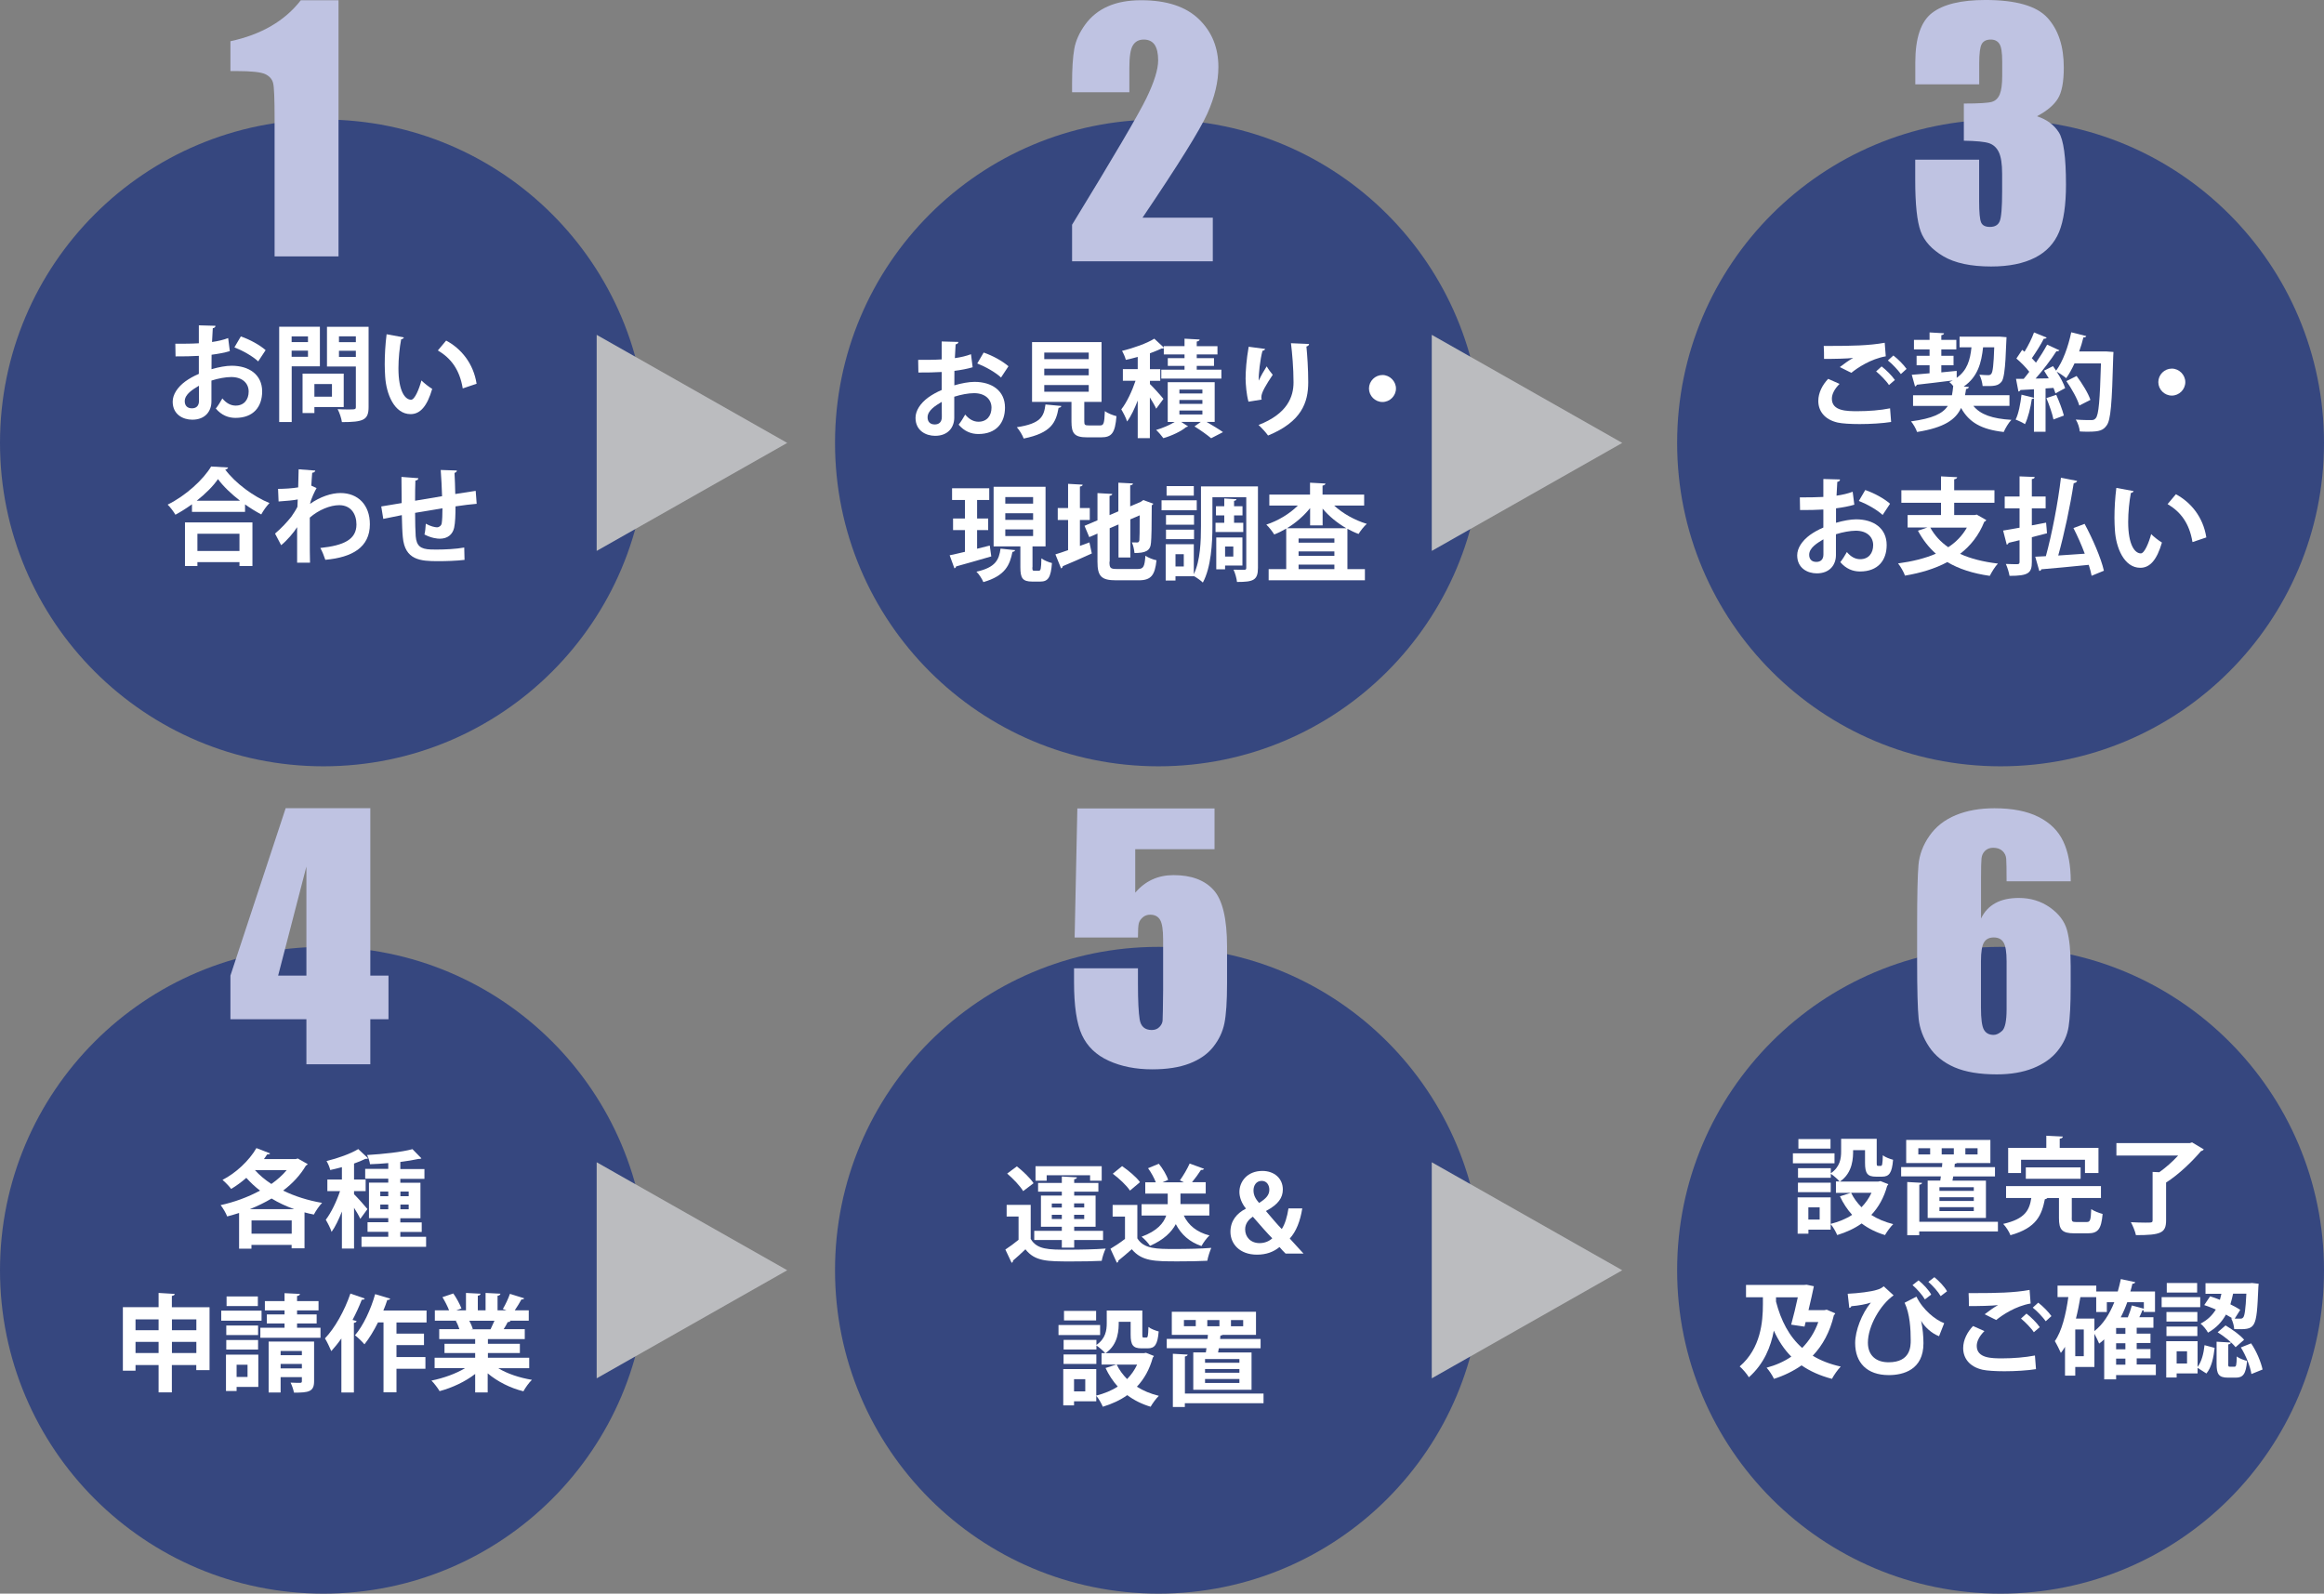 <?xml version="1.0" encoding="UTF-8"?>
<svg id="_レイヤー_1" data-name=" レイヤー 1" xmlns="http://www.w3.org/2000/svg" viewBox="0 0 308.32 211.46">
  <rect x="0" y="0" width="308.32" height="211.46" fill="#808080" stroke="none"/>
  <circle cx="153.69" cy="58.77" r="42.91" style="fill: #36477f; stroke-width: 0px;"/>
  <circle cx="265.41" cy="58.77" r="42.91" style="fill: #36477f; stroke-width: 0px;"/>
  <circle cx="153.69" cy="168.55" r="42.91" style="fill: #36477f; stroke-width: 0px;"/>
  <circle cx="265.41" cy="168.55" r="42.91" style="fill: #36477f; stroke-width: 0px;"/>
  <circle cx="42.91" cy="58.77" r="42.91" style="fill: #36477f; stroke-width: 0px;"/>
  <g>
    <path d="M30.49,46.59c-.7.21-1.5.36-2.42.48,0,.66-.01,1.33-.01,1.92.95-.28,1.94-.46,2.67-.46,2.29,0,4.05,1.16,4.05,3.41,0,2.03-1.15,3.51-3.54,3.51-.96,0-1.86-.36-2.61-1.24.29-.36.63-.91.87-1.34.52.63,1.12.95,1.76.95,1.13,0,1.73-.8,1.73-1.87s-.81-1.92-2.31-1.92c-.75,0-1.72.18-2.63.47v2.77c0,1.29-.82,2.42-2.54,2.42-1.22,0-2.6-.68-2.6-2.39,0-.95.64-1.93,1.69-2.7.5-.36,1.12-.71,1.78-.99v-2.39c-.92.06-1.96.07-3.09.07l-.03-1.68c1.16,0,2.19,0,3.12-.06v-2.38l2.21.06c0,.17-.14.29-.36.32-.04.54-.07,1.19-.1,1.83.78-.11,1.51-.28,2.14-.52,0,0,.22,1.73.22,1.73ZM26.38,51.19c-.81.49-1.87,1.12-1.87,2.05,0,.57.33.94.95.94.57,0,.94-.32.94-.99,0-.35,0-1.17-.01-2h-.01ZM34.25,47.95c-.75-.7-2.03-1.42-3.15-1.86l.85-1.45c1.22.42,2.5,1.13,3.29,1.82l-.99,1.5h0Z" style="fill: #fff; stroke-width: 0px;"/>
    <path d="M42.43,48.61h-3.73v7.39h-1.66v-12.65h5.4v5.25h-.01ZM40.86,44.64h-2.17v.75h2.17v-.75ZM38.69,47.34h2.17v-.81h-2.17v.81ZM45.61,54.01h-3.9v.8h-1.57v-5.23h5.46v4.43h.01ZM44.04,50.96h-2.33v1.68h2.33v-1.68ZM48.9,43.36v10.64c0,1.72-.66,2.01-3.54,2.01-.06-.48-.32-1.27-.57-1.72.46.03.95.04,1.36.04,1.01,0,1.06,0,1.06-.36v-5.34h-3.83v-5.27s5.52,0,5.52,0ZM47.21,44.63h-2.24v.77h2.24v-.77ZM44.97,47.36h2.24v-.82h-2.24v.82Z" style="fill: #fff; stroke-width: 0px;"/>
    <path d="M53.58,44.78c-.04.13-.2.22-.36.24-.21,1.09-.36,2.56-.36,3.84,0,3.08.89,4.18,1.68,4.18.48,0,1.06-1.4,1.37-2.56.33.34,1.02.88,1.43,1.12-.67,2.29-1.58,3.35-2.87,3.35-2.17,0-3.23-2.7-3.37-4.98-.03-.5-.06-1.05-.06-1.62,0-1.27.08-2.67.25-4l2.29.42h0ZM61.39,51.53c-.42-2.52-1.58-4.01-3.3-5.03l1.1-1.31c1.97,1.06,3.61,2.99,4.04,5.73l-1.84.62h0Z" style="fill: #fff; stroke-width: 0px;"/>
    <path d="M25.46,66.92c-.7.5-1.44.98-2.19,1.38-.22-.39-.68-1.01-1.03-1.34,2.42-1.19,4.74-3.33,5.77-5.06l2.25.13c-.04.15-.17.25-.38.28,1.36,1.82,3.76,3.58,5.87,4.44-.41.42-.8.99-1.09,1.51-.71-.38-1.44-.82-2.15-1.33v.99h-7.04v-1.01h0ZM24.54,75.11v-5.79h8.95v5.79h-1.72v-.52h-5.58v.52h-1.65ZM31.84,66.44c-1.17-.91-2.24-1.93-2.92-2.87-.64.94-1.65,1.94-2.82,2.87h5.75-.01ZM31.77,70.82h-5.58v2.29h5.58v-2.29Z" style="fill: #fff; stroke-width: 0px;"/>
    <path d="M36.88,64.87c.78,0,1.96-.07,2.68-.2,0-.29.06-2.14.06-2.4l2.21.17c-.04.15-.14.27-.41.29-.06.66-.08,1.13-.12,1.71l.7.32c-.24.43-.7,1.34-.87,2.1,1.37-.96,2.84-1.44,4.04-1.44,2.33,0,3.9,1.58,3.9,4.14,0,3.06-2.33,4.4-5.91,4.72-.15-.47-.41-1.12-.66-1.57,3.13-.33,4.79-1.13,4.79-3.12,0-1.38-.73-2.56-2.28-2.56-1.2,0-2.73.62-3.91,1.65v2.47c0,1.33,0,2.66.03,3.51h-1.71v-4.71c-.42.68-1.36,1.79-2.12,2.39l-.81-1.54c.87-.74,1.61-1.54,2.17-2.25.22-.31.64-.96.8-1.3l.04-.98c-.46.1-1.55.21-2.54.27l-.07-1.68h-.01Z" style="fill: #fff; stroke-width: 0px;"/>
    <path d="M63.24,66.85c-.73.06-1.75.18-2.81.34,0,1.15-.03,2.14-.18,2.84-.21.91-.88,1.45-1.9,1.45-.35,0-1.13-.08-2.04-.56.1-.33.15-.96.18-1.43.6.34,1.22.48,1.48.48.29,0,.57-.21.63-.52.07-.43.1-1.2.1-2.01-1.31.21-2.61.43-3.63.61,0,1.26.04,2.49.08,3.1.11,1.29.64,1.71,2.01,1.76.21.01.47.01.77.01,1.08,0,2.61-.07,3.66-.27l.04,1.64c-1.09.13-2.45.17-3.52.17-2.32,0-4.4-.13-4.67-3.2-.07-.64-.1-1.75-.13-2.91-.81.17-1.93.38-2.46.5l-.27-1.65c.64-.1,1.75-.28,2.71-.45,0-1.2-.03-2.54-.03-3.47l2.24.17c0,.17-.13.27-.39.32-.04.68-.03,1.73-.04,2.67,1.05-.18,2.33-.39,3.58-.6-.04-1.15-.1-2.5-.18-3.48l2.14.07c0,.14-.08.24-.31.32.06.81.07,1.87.1,2.8.98-.15,1.99-.32,2.71-.42l.13,1.71h0Z" style="fill: #fff; stroke-width: 0px;"/>
  </g>
  <g>
    <path d="M129.04,48.73c-.7.21-1.5.36-2.42.48,0,.66-.01,1.33-.01,1.92.95-.28,1.94-.46,2.67-.46,2.29,0,4.05,1.16,4.05,3.41,0,2.03-1.15,3.51-3.54,3.51-.96,0-1.86-.36-2.61-1.24.29-.36.63-.91.87-1.34.52.63,1.12.95,1.76.95,1.13,0,1.73-.8,1.73-1.87s-.81-1.92-2.31-1.92c-.75,0-1.72.18-2.63.47v2.77c0,1.29-.82,2.42-2.54,2.42-1.22,0-2.6-.68-2.6-2.39,0-.95.64-1.93,1.69-2.7.5-.36,1.12-.71,1.78-.99v-2.39c-.92.06-1.96.07-3.09.07l-.03-1.68c1.16,0,2.19,0,3.12-.06v-2.38l2.21.06c0,.17-.14.29-.36.32-.04.54-.07,1.19-.1,1.83.78-.11,1.51-.28,2.14-.52l.22,1.73h0ZM124.93,53.33c-.81.49-1.87,1.12-1.87,2.05,0,.57.33.94.95.94.57,0,.94-.32.94-.99,0-.35,0-1.17-.01-2h0ZM132.8,50.09c-.75-.7-2.03-1.42-3.15-1.86l.85-1.45c1.22.42,2.5,1.13,3.29,1.82l-.99,1.5h0Z" style="fill: #fff; stroke-width: 0px;"/>
    <path d="M140.8,53.87c0,.13-.14.22-.36.25-.35,1.93-.95,3.33-4.63,4.07-.15-.43-.57-1.13-.91-1.5,3.19-.49,3.59-1.41,3.8-3.02l2.1.2ZM143.85,55.92c0,.46.08.53.62.53h1.47c.49,0,.57-.25.64-1.9.35.28,1.09.56,1.54.67-.18,2.24-.63,2.81-2.03,2.81h-1.86c-1.68,0-2.08-.5-2.08-2.1v-2.6h-5.23v-7.94h9.22v7.94h-2.29v2.59ZM138.54,46.78v.87h5.9v-.87h-5.9ZM138.54,48.92v.88h5.9v-.88h-5.9ZM138.54,51.09v.89h5.9v-.89h-5.9Z" style="fill: #fff; stroke-width: 0px;"/>
    <path d="M152.55,50.95c.41.38,1.55,1.65,1.8,1.98l-.96,1.3c-.17-.39-.5-.95-.84-1.5v5.41h-1.61v-4.99c-.42,1.08-.89,2.08-1.41,2.78-.14-.47-.52-1.19-.77-1.61.73-.92,1.44-2.45,1.89-3.8h-1.68v-1.54h1.97v-1.62c-.53.15-1.06.28-1.58.39-.08-.34-.31-.87-.5-1.19,1.57-.39,3.27-.99,4.28-1.62l1.26,1.17v-.18h2.75v-.99l2,.11c0,.14-.13.22-.38.27v.62h2.75v1.09h-2.75v.49h2.29v1.03h-2.29v.5h3.27v1.19h-7.97v-1.19h3.08v-.5h-2.22v-1.03h2.22v-.49h-2.75v-.84c-.1.06-.18.06-.32.06-.43.21-.95.42-1.52.63v2.11h1.37v1.54h-1.37v.42h0ZM161.15,55.98h-1.08c.78.46,1.66.98,2.18,1.36l-1.57.81c-.5-.42-1.43-1.09-2.21-1.57l.84-.6h-2.61l.91.59c-.04.06-.14.08-.25.1-.62.54-1.92,1.16-3.02,1.47-.22-.31-.64-.8-.96-1.09.85-.24,1.82-.66,2.46-1.06h-.92v-5.28h6.23v5.28h0ZM156.47,51.69v.52h3.05v-.52h-3.05ZM156.47,53.07v.52h3.05v-.52h-3.05ZM156.47,54.47v.53h3.05v-.53h-3.05Z" style="fill: #fff; stroke-width: 0px;"/>
    <path d="M165.63,53.29c-.27-.98-.36-2.21-.38-3.03,0-1.03.11-2.56.41-4.25l2.18.29c-.04.17-.21.22-.35.25-.31,1.15-.54,3.16-.49,3.96.27-.62.73-1.4,1.05-1.9.18.32.59.89.8,1.12-.89,1.33-1.51,2.36-1.51,2.95,0,.1,0,.21.04.34l-1.75.28h0ZM173.67,45.64c0,.17-.13.27-.35.34.11,1.1.24,2.96.24,4.74,0,2.7-.88,5.24-5.33,7.07-.24-.36-.89-1.06-1.26-1.4,3.83-1.48,4.64-3.75,4.64-5.65s-.18-3.9-.34-5.2l2.39.1h0Z" style="fill: #fff; stroke-width: 0px;"/>
    <path d="M185.2,51.55c0,.98-.81,1.79-1.79,1.79s-1.79-.81-1.79-1.79.81-1.79,1.79-1.79,1.79.84,1.79,1.79Z" style="fill: #fff; stroke-width: 0px;"/>
    <path d="M131.31,72.39l.2,1.44c-1.69.49-3.49,1.01-4.67,1.33-.01.13-.11.22-.22.25l-.63-1.73c.56-.11,1.26-.28,2.03-.46v-2.88h-1.58v-1.54h1.58v-2.46h-1.71v-1.55h4.93v1.55h-1.61v2.46h1.47v1.54h-1.47v2.47s1.68-.42,1.68-.42ZM134.68,72.99c-.03.11-.14.22-.36.24-.35,1.72-.92,3.16-3.86,4.01-.17-.42-.59-1.08-.92-1.38,2.56-.57,2.99-1.59,3.2-3.06l1.94.2h0ZM136.96,75.27c0,.41.03.46.27.46h.59c.25,0,.31-.22.34-1.64.32.25.98.52,1.4.62-.14,1.93-.52,2.46-1.55,2.46h-1.06c-1.3,0-1.58-.47-1.58-1.9v-2.77h-3.55v-7.91h6.89v7.91h-1.73v2.77h-.02ZM133.37,65.96v.87h3.69v-.87h-3.69ZM133.37,68.1v.88h3.69v-.88h-3.69ZM133.37,70.25v.88h3.69v-.88h-3.69Z" style="fill: #fff; stroke-width: 0px;"/>
    <path d="M143.26,72.44l1.27-.47.32,1.47c-1.4.64-2.88,1.29-3.86,1.69,0,.14-.1.25-.22.29l-.75-1.86c.46-.14,1.05-.33,1.68-.56v-4h-1.37v-1.59h1.37v-3.21l1.93.11c0,.14-.11.21-.36.25v2.85h1.31v1.59h-1.31v3.44h0ZM147.19,74.55c0,.83.12.95,1.01.95h2.74c.77,0,.91-.32,1.02-1.76.36.25,1.02.52,1.47.6-.21,1.98-.71,2.66-2.35,2.66h-3.02c-1.93,0-2.46-.52-2.46-2.45v-3.75l-1.09.47-.63-1.5,1.72-.73v-3.61l1.96.11c0,.12-.11.21-.36.25v2.56l1.17-.5v-3.8l1.93.1c0,.14-.11.22-.36.25v2.79l1.4-.6.34-.24,1.33.49c-.03.07-.11.15-.21.21,0,2.68-.04,4.39-.1,4.96-.07,1.09-.74,1.37-2.19,1.37-.04-.43-.17-1.06-.35-1.41.24.01.56.01.69.01.17,0,.25-.04.31-.29.03-.22.04-1.27.04-3.31l-1.24.53v5.06h-1.57v-4.38l-1.17.5v4.43l-.03.03Z" style="fill: #fff; stroke-width: 0px;"/>
    <path d="M158.77,66.38v1.33h-4.67v-1.33h4.67ZM166.89,64.56v10.79c0,1.65-.62,1.87-2.78,1.87-.04-.45-.25-1.2-.46-1.63.29.01.6.01.87.01h.57c.2,0,.25-.06.25-.27v-9.35h-4.49v3.83c0,2.24-.17,5.46-1.27,7.49-.24-.25-.84-.67-1.2-.87v.03h-2.43v.57h-1.3v-4.82h3.73v3.98c.88-1.83.95-4.42.95-6.39v-5.26h7.56v.02ZM158.41,68.35v1.27h-3.72v-1.27h3.72ZM154.69,71.54v-1.26h3.72v1.26h-3.72ZM158.38,64.5v1.27h-3.61v-1.27h3.61ZM157.05,75.16v-1.62h-1.1v1.62h1.1ZM161.26,69.37h1.16v-.98h-1.1v-1.22h1.1v-1.03l1.62.1c0,.11-.1.18-.32.22v.71h1.12v1.22h-1.12v.98h1.22v1.22h-3.68v-1.22ZM164.82,75.04h-2.29v.5h-1.17v-4.22h3.47v3.72h-.01ZM163.62,72.52h-1.09v1.33h1.09v-1.33Z" style="fill: #fff; stroke-width: 0px;"/>
    <path d="M180.98,67.08h-3.98c1.13,1.05,2.71,1.94,4.33,2.43-.36.31-.84.92-1.09,1.34-.5-.18-.99-.42-1.48-.68v5.35h2.32v1.48h-12.77v-1.48h2.33v-5.38c-.52.31-1.05.57-1.59.78-.24-.39-.7-.99-1.05-1.31,1.55-.5,3.1-1.44,4.19-2.53h-3.79v-1.45h5.4v-1.58l2.04.11c0,.14-.13.22-.38.28v1.19h5.52v1.45h0ZM173.8,67.43c-.83,1.03-1.9,1.96-3.06,2.66h7.87c-1.19-.69-2.29-1.58-3.14-2.6v2.22h-1.66v-2.28h0ZM177.03,72.01v-.56h-4.75v.56h4.75ZM172.28,73.17v.59h4.75v-.59h-4.75ZM172.28,75.52h4.75v-.6h-4.75v.6Z" style="fill: #fff; stroke-width: 0px;"/>
  </g>
  <g>
    <path d="M250.9,55.99c-1.12.18-2.74.28-4.19.28-1.22,0-2.32-.07-2.91-.2-1.8-.41-2.57-1.59-2.57-2.87,0-1.09.56-2.15,1.31-2.93l1.51.67c-.64.63-1.02,1.33-1.02,1.96,0,1.66,2,1.66,3.42,1.66s3.03-.12,4.3-.38l.14,1.8h.01ZM244.07,48.72c.48-.38,1.23-.92,1.79-1.23h0c-.71.1-2.7.14-3.87.13,0-.43,0-1.33-.04-1.72.27,0,.6,0,.98,0,2.59,0,5.06-.04,7.11-.42l.14,1.8c-2,.35-3.73,1.51-4.57,2.19l-1.54-.77h0ZM250.61,51.1c-.32-.52-1.19-1.4-1.71-1.82l.73-.66c.6.46,1.37,1.23,1.76,1.8l-.78.67h0ZM252.18,49.63c-.35-.5-1.16-1.37-1.72-1.8l.73-.66c.64.49,1.36,1.23,1.75,1.78l-.75.68h0Z" style="fill: #fff; stroke-width: 0px;"/>
    <path d="M266.57,53.85h-4.77c.94,1.17,2.54,1.71,5.05,1.86-.38.38-.81,1.12-1.02,1.61-2.95-.33-4.6-1.27-5.66-3.19-.71,1.54-2.21,2.61-5.84,3.19-.13-.42-.5-1.06-.8-1.41,2.87-.38,4.21-1.03,4.88-2.05h-4.61v-1.41h5.16c.07-.38.13-.78.17-1.23-.17-.21-.35-.41-.52-.53.17-.07.32-.13.46-.21h0c-1.79.22-3.59.45-4.77.57-.04.14-.14.21-.24.22l-.43-1.54c.66-.06,1.47-.11,2.36-.2v-1.06h-1.72v-1.26h1.72v-.85h-2.07v-1.26h2.07v-.99l1.92.11c-.01.13-.11.21-.36.25v.63h1.99v1.26h-1.99v.85h1.62v1.26h-1.62v.94c.67-.07,1.36-.13,2.04-.2v.92c1.4-.98,1.79-2.39,1.96-4.05h-1.58v-1.41h5.35l.88.07c-.08.73-.07,5.14-.64,5.88-.46.59-.98.64-2.53.6-.04-.45-.21-1.09-.43-1.5.49.04.92.06,1.16.06.2,0,.31-.04.42-.18.2-.24.31-1.16.39-3.52h-1.48c-.22,2.03-.68,3.91-2.57,5.21l.69.06c-.03.14-.15.24-.38.27-.04.28-.08.56-.14.82h5.9v1.41h-.02Z" style="fill: #fff; stroke-width: 0px;"/>
    <path d="M279.5,46.64l.89.06c0,.14-.01.36-.03.54-.17,6.32-.33,8.51-.88,9.22-.45.63-.95.82-2.4.82-.38,0-.77,0-1.16-.03-.03-.45-.24-1.13-.53-1.58.88.07,1.68.07,2.04.07.28,0,.43-.04.6-.24.41-.42.56-2.46.7-7.28h-3.51c-.34.74-.71,1.41-1.1,1.96-.29-.25-.85-.64-1.27-.87.49.75.94,1.58,1.13,2.19-.47.25-.88.48-1.29.7-.06-.21-.15-.46-.26-.73l-1.05.07v5.75h-1.54v-4.46c-.04.08-.15.11-.28.1-.17,1.16-.49,2.5-.91,3.35-.31-.21-.88-.47-1.24-.61.39-.77.64-2.1.78-3.3l1.65.41v-1.13c-.69.04-1.29.07-1.79.1-.04.12-.15.18-.27.2l-.32-1.68h1.02c.24-.29.49-.6.74-.94-.43-.57-1.12-1.26-1.71-1.76l.77-1.15.31.25c.49-.8.98-1.77,1.26-2.56l1.68.68c-.06.11-.2.17-.38.15-.39.78-1.05,1.82-1.59,2.59.21.21.39.41.55.59.57-.83,1.09-1.66,1.48-2.39l1.63.75c-.07.1-.21.14-.41.14-.7,1.09-1.76,2.49-2.75,3.61l1.75-.03c-.21-.35-.42-.7-.63-1.02.45-.24.82-.42,1.19-.6.14.2.27.39.41.6.88-1.17,1.61-3.17,2.01-5.09l1.99.5c-.04.13-.17.2-.38.18-.15.62-.33,1.24-.56,1.86h3.66ZM272.43,55.66c-.15-.75-.56-1.94-.94-2.84l1.31-.43c.39.88.82,2,1.01,2.75l-1.38.52ZM275.5,49.89c.73.98,1.54,2.28,1.83,3.17l-1.47.75c-.25-.87-1.01-2.24-1.72-3.24l1.36-.68h0Z" style="fill: #fff; stroke-width: 0px;"/>
    <path d="M289.92,50.7c0,.98-.81,1.79-1.79,1.79s-1.79-.81-1.79-1.79.81-1.79,1.79-1.79,1.79.84,1.79,1.79Z" style="fill: #fff; stroke-width: 0px;"/>
    <path d="M246,66.97c-.7.21-1.5.36-2.42.48,0,.66,0,1.33,0,1.92.95-.28,1.94-.46,2.67-.46,2.29,0,4.05,1.16,4.05,3.41,0,2.03-1.15,3.51-3.54,3.51-.96,0-1.86-.36-2.61-1.24.29-.36.63-.91.87-1.34.52.63,1.12.95,1.76.95,1.13,0,1.73-.8,1.73-1.87s-.81-1.91-2.31-1.91c-.75.01-1.72.18-2.63.47v2.77c0,1.29-.82,2.42-2.54,2.42-1.22,0-2.6-.68-2.6-2.39,0-.95.64-1.93,1.69-2.7.5-.36,1.12-.71,1.78-.99v-2.39c-.92.06-1.96.07-3.09.07l-.03-1.68c1.16,0,2.19-.01,3.12-.06v-2.38l2.21.06c0,.17-.14.29-.36.32-.04.54-.07,1.19-.1,1.83.78-.11,1.51-.28,2.14-.52l.22,1.73h0ZM241.89,71.57c-.81.49-1.87,1.12-1.87,2.05,0,.57.33.94.95.94.57,0,.94-.32.94-.99,0-.35,0-1.17,0-2h-.01ZM249.76,68.33c-.75-.7-2.03-1.42-3.15-1.86l.85-1.45c1.22.42,2.5,1.13,3.29,1.82l-.99,1.5h0Z" style="fill: #fff; stroke-width: 0px;"/>
    <path d="M262.28,68.3l1.24.71c-.06.1-.14.18-.27.22-.71,1.79-1.82,3.19-3.21,4.26,1.4.64,3.08,1.06,5.02,1.29-.38.39-.84,1.15-1.08,1.63-2.25-.32-4.11-.92-5.63-1.83-1.63.88-3.54,1.45-5.62,1.8-.15-.45-.6-1.24-.92-1.62,1.86-.25,3.56-.66,5.02-1.29-.95-.84-1.73-1.84-2.38-3.05l1.26-.43h-2.63v-1.65h4.43v-1.63h-5.26v-1.66h5.26v-1.84l2.14.11c-.01.14-.12.22-.39.28v1.45h5.34v1.66h-5.34v1.63h2.73l.29-.06v.02ZM256.09,70.01c.57,1.03,1.36,1.9,2.38,2.6,1.03-.67,1.87-1.54,2.47-2.6h-4.85Z" style="fill: #fff; stroke-width: 0px;"/>
    <path d="M269.56,69.71l1.89-.36c.06.52.08.96.12,1.41-.67.18-1.36.35-2.01.52v3.29c0,1.47-.45,1.84-2.96,1.84-.07-.43-.28-1.13-.49-1.58.63.03,1.31.03,1.54.03.21-.01.28-.08.28-.31v-2.87l-1.45.34c-.03.14-.14.22-.25.25l-.48-1.87c.59-.1,1.34-.22,2.18-.38v-2.57h-1.97v-1.57h1.97v-2.67l2.01.08c-.01.15-.1.24-.38.28v2.31h1.83v1.57h-1.83v2.26ZM276.56,69.51c1.06,1.97,2.18,4.53,2.56,6.22l-1.63.67c-.08-.43-.21-.92-.38-1.45-2.33.24-4.74.46-6.29.59-.03.14-.14.21-.27.22l-.54-1.89c.42-.01.89-.04,1.41-.07.8-2.91,1.61-7.1,2-10.41l2.15.42c-.04.15-.22.27-.46.31-.45,2.99-1.26,6.77-2.05,9.59,1.12-.07,2.33-.15,3.52-.24-.43-1.15-.96-2.35-1.5-3.4,0,0,1.48-.56,1.48-.56Z" style="fill: #fff; stroke-width: 0px;"/>
    <path d="M283.06,65.17c-.04.13-.2.22-.36.24-.21,1.09-.36,2.56-.36,3.84,0,3.08.89,4.18,1.68,4.18.48,0,1.06-1.4,1.37-2.56.33.34,1.02.88,1.43,1.12-.67,2.29-1.58,3.35-2.87,3.35-2.17,0-3.23-2.7-3.37-4.98-.03-.5-.06-1.05-.06-1.62,0-1.27.08-2.67.25-4l2.29.42h0ZM290.87,71.92c-.42-2.52-1.58-4.01-3.3-5.03l1.1-1.31c1.97,1.06,3.61,2.99,4.04,5.73l-1.84.62h0Z" style="fill: #fff; stroke-width: 0px;"/>
  </g>
  <path d="M161.13,107.24v5.44h-10.52v5.77c1.32-1.55,3.01-2.33,5.08-2.33,2.34,0,4.11.65,5.3,1.96,1.2,1.31,1.8,3.83,1.8,7.55v4.85c0,2.41-.12,4.17-.35,5.3-.23,1.13-.72,2.17-1.48,3.13s-1.81,1.69-3.16,2.21-3,.77-4.94.77c-2.18,0-4.11-.38-5.77-1.14-1.67-.76-2.85-1.9-3.55-3.41s-1.05-3.85-1.05-7.01v-1.85h8.48v2.12c0,2.2.08,3.76.23,4.68s.69,1.39,1.6,1.39c.42,0,.76-.13,1.02-.4.26-.27.4-.55.42-.86s.05-1.64.07-4.01v-6.74c0-1.27-.13-2.14-.4-2.6s-.71-.69-1.32-.69c-.39,0-.72.12-.99.36s-.44.49-.51.77c-.08.27-.12.91-.12,1.9h-8.4l.36-17.13h18.2v-.03Z" style="fill: #bfc3e2; stroke-width: 0px;"/>
  <g>
    <path d="M243.38,153.03v1.33h-5.52v-1.33h5.52ZM249.46,156.71l1.06.42c-.03.1-.08.14-.15.21-.43,1.58-1.15,2.85-2.11,3.87.84.54,1.83.95,2.91,1.22-.36.35-.85,1.02-1.09,1.45-1.17-.35-2.21-.87-3.1-1.54-.94.67-2.03,1.17-3.24,1.54-.17-.41-.54-1.08-.87-1.45v.73h-2.95v.54h-1.43v-4.82h4.38v3.52c1.05-.27,2.03-.66,2.85-1.2-.64-.71-1.19-1.54-1.62-2.46l1.44-.46h-1.97v-1.51h.49c-.24-.28-.82-.8-1.17-1.02v.53h-4.35v-1.27h4.35v.67c1.22-.84,1.37-1.94,1.37-2.89v-1.68h4.72v3.16c0,.39.03.43.18.43h.36c.18,0,.24-.18.27-1.41.29.25.94.49,1.36.6-.14,1.75-.52,2.24-1.45,2.24h-.82c-1.13,0-1.45-.43-1.45-1.83v-1.69h-1.58c0,.96,0,2.98-1.75,4.17h5.09l.29-.06h-.02ZM242.88,156.93v1.26h-4.35v-1.26h4.35ZM242.85,151.14v1.27h-4.26v-1.27h4.26ZM241.41,161.82v-1.62h-1.5v1.62h1.5ZM245.58,158.27c.34.7.81,1.34,1.38,1.92.54-.56.99-1.19,1.33-1.92h-2.71Z" style="fill: #fff; stroke-width: 0px;"/>
    <path d="M255.75,156.65h1.66l.08-.56h-5.27v-1.23h5.42l.04-.54h-4.79v-3.06h11.17v3.06h-4.43c-.06.06-.15.08-.29.1l-.04.45h5.37v1.23h-5.54l-.1.56h4.44v4.95h-7.73v-4.95h.01ZM265.06,162.13v1.27h-10.44v.5h-1.59v-7.06l1.96.11c0,.13-.11.21-.36.25v4.92h10.44-.01ZM256.07,153.18v-.82h-1.57v.82h1.57ZM261.86,158.02v-.49h-4.56v.49h4.56ZM261.86,159.36v-.5h-4.56v.5h4.56ZM261.86,160.7v-.52h-4.56v.52h4.56ZM257.6,152.36v.82h1.61v-.82h-1.61ZM260.74,152.36v.82h1.62v-.82h-1.62Z" style="fill: #fff; stroke-width: 0px;"/>
    <path d="M274.85,161.63c0,.45.08.52.59.52h1.4c.46,0,.54-.24.6-1.71.34.25,1.06.52,1.51.64-.18,2.04-.62,2.57-1.96,2.57h-1.8c-1.63,0-2.03-.49-2.03-2.01v-2.67h-1.54c-.06.07-.17.14-.33.15-.42,2.05-1.03,3.79-4.57,4.78-.15-.45-.62-1.15-.96-1.5,2.92-.66,3.48-1.83,3.73-3.44h-3.35v-1.58h12.59v1.58h-3.87v2.66h-.01ZM268.13,153.89v1.76h-1.71v-3.34h5.06v-1.61l2.19.11c-.01.15-.12.24-.41.28v1.22h5.14v3.34h-1.79v-1.76h-8.5.02ZM276.03,156.41h-7.27v-1.51h7.27v1.51Z" style="fill: #fff; stroke-width: 0px;"/>
    <path d="M290.83,151.59l1.54.92c-.06.11-.21.2-.36.22-1.16,1.37-2.96,3.12-4.64,4.18v5.02c0,1.68-.71,1.96-4,1.96-.1-.5-.41-1.24-.67-1.72.66.04,1.4.06,1.92.06.89,0,.96,0,.96-.34v-6.39l.89.04c.88-.62,1.79-1.44,2.5-2.21h-8.19v-1.65h9.73l.32-.1h0Z" style="fill: #fff; stroke-width: 0px;"/>
    <path d="M242.35,173.78l1.13.49c-.03.1-.1.17-.18.24-.53,2.25-1.5,4.01-2.81,5.38,1.05.64,2.28,1.12,3.72,1.44-.39.38-.92,1.15-1.17,1.63-1.59-.42-2.92-1.02-4.03-1.79-1.08.75-2.31,1.36-3.66,1.79-.21-.45-.64-1.12-.98-1.48,1.2-.32,2.31-.81,3.28-1.47-.96-.96-1.71-2.12-2.32-3.45-.39,2.12-1.29,4.4-3.31,6.19-.25-.43-.85-1.13-1.22-1.44,2.8-2.4,3.08-5.94,3.08-8.23v-.95h-2.24v-1.63h7.65l.39-.03.96.2c0,.11-.57,2.6-.71,3.17h2.11l.31-.06h0ZM237.63,175.77c.31-1.13.64-2.49.88-3.63h-2.89v.57c.66,2.53,1.73,4.61,3.47,6.15.92-.94,1.66-2.08,2.14-3.44h-1.68l-.15.61-1.76-.26h-.01Z" style="fill: #fff; stroke-width: 0px;"/>
    <path d="M245.12,171.67c1.47-.07,3.13-.28,3.87-.52.45-.12.69-.28.92-.47l1.31,1.2c-1.75,1.23-3.41,4.07-3.41,6.28,0,1.69,1.08,2.6,2.74,2.6,2.94,0,2.94-2.14,2.94-2.92,0-1.45-.1-3.49-.81-4.98l1.57-.81c.87,1.79,2.57,3.12,3.68,3.52l-.68,1.73c-.99-.36-1.97-1.29-2.38-2.05h0c.22,1.03.31,2.1.31,2.99,0,3.52-2.67,4.22-4.6,4.22-2.91,0-4.46-1.66-4.46-4.25,0-1.62.87-3.91,2.08-5.37-.66.22-1.54.39-2.59.48-.04.14-.14.21-.27.22l-.21-1.87h0ZM255.37,172.42c-.32-.57-1.05-1.4-1.64-1.9l.8-.63c.66.54,1.36,1.29,1.68,1.89l-.84.64ZM257.47,171.99c-.34-.6-1.05-1.38-1.64-1.9l.8-.62c.66.54,1.34,1.26,1.68,1.87l-.84.64h0Z" style="fill: #fff; stroke-width: 0px;"/>
    <path d="M270.12,181.67c-1.12.18-2.74.28-4.19.28-1.22,0-2.32-.07-2.91-.2-1.8-.41-2.57-1.59-2.57-2.87,0-1.09.56-2.15,1.31-2.93l1.51.67c-.64.63-1.02,1.33-1.02,1.96,0,1.66,2,1.66,3.42,1.66s3.03-.13,4.3-.38l.14,1.8h0ZM263.29,174.4c.48-.38,1.23-.92,1.79-1.23h0c-.71.1-2.7.14-3.87.13,0-.43-.01-1.33-.04-1.72.27,0,.6,0,.98,0,2.59,0,5.06-.04,7.11-.42l.14,1.8c-2,.35-3.73,1.51-4.57,2.19l-1.54-.77h0ZM269.83,176.78c-.32-.52-1.19-1.4-1.71-1.82l.73-.66c.6.46,1.37,1.23,1.76,1.8l-.78.67h0ZM271.4,175.31c-.35-.5-1.16-1.37-1.72-1.8l.73-.66c.64.49,1.36,1.23,1.75,1.78l-.75.68h-.01Z" style="fill: #fff; stroke-width: 0px;"/>
    <path d="M286.01,181.08v1.38h-5.27v.57h-1.58v-5.31c-.21.2-.43.39-.67.56-.13-.34-.41-.89-.63-1.3v4.4h-2.54v1.15h-1.36v-3.82c-.17.29-.35.56-.55.81-.17-.39-.57-1.2-.8-1.57.91-1.27,1.47-3.51,1.79-5.84h-1.43v-1.52h5.14v.78h2.85c.15-.53.29-1.09.41-1.65l1.91.41c-.04.12-.17.21-.38.21-.08.35-.17.7-.27,1.03h3.27v2.71h-1.5v-.22s-.1,0-.17,0c-.11.28-.25.6-.41.92h1.87v1.4h-2.22v.78h1.83v1.24h-1.83v.81h1.83v1.23h-1.83v.81h2.5l.04.02ZM276.45,179.95v-3.54h-1.13v3.54h1.13ZM277.86,174.96v1.66c1.13-.88,2-2.22,2.64-3.83h-.99v1.3h-1.41v-1.97h-2.1c-.17.96-.35,1.93-.59,2.84h2.45,0ZM281.97,176.99v-.78h-1.23v.78h1.23ZM281.97,179.04v-.81h-1.23v.81h1.23ZM280.74,180.27v.81h1.23v-.81h-1.23ZM284.43,172.79h-2.21c-.25.71-.54,1.38-.87,2.01h.94c.21-.52.42-1.12.54-1.58l1.59.43v-.87h0Z" style="fill: #fff; stroke-width: 0px;"/>
    <path d="M291.9,172.12v1.33h-5.12v-1.33h5.12ZM291.55,177.96v3.42c.53-.7.81-1.8.92-2.89l1.34.36c-.14,1.24-.39,2.56-1.09,3.4l-1.17-.75v.74h-2.78v.54h-1.38v-4.82h4.17-.01ZM291.52,174.09v1.27h-4.1v-1.27h4.1ZM287.42,177.28v-1.26h4.1v1.26h-4.1ZM291.49,170.24v1.27h-4.03v-1.27h4.03ZM290.15,180.92v-1.62h-1.38v1.62h1.38ZM299.61,170.8c-.24,5.63-.31,5.63-3.2,5.56-.03-.43-.18-1.03-.41-1.43h.18c-.25-.15-.54-.32-.87-.5-.5.91-1.23,1.75-2.38,2.4-.2-.38-.64-.92-.99-1.2.96-.49,1.59-1.15,2.03-1.87-.52-.22-1.05-.43-1.54-.59l.78-1.16c.42.13.87.28,1.3.46.08-.27.14-.53.2-.8h-2.11v-1.4h5.83l.34-.03.88.1-.04.45h0ZM295.61,180.93c0,.39.03.42.24.42h.59c.22,0,.28-.15.31-1.36.29.24.95.49,1.36.59-.14,1.76-.54,2.22-1.5,2.22h-1.02c-1.26,0-1.52-.48-1.52-1.86v-2.91l1.9.11c-.01.12-.11.21-.35.25v2.53h0ZM296.59,178.76c-.46-.6-1.5-1.44-2.38-1.98l1.05-.91c.88.52,1.96,1.29,2.46,1.9l-1.13.99h0ZM296.48,174.97c.32,0,.57,0,.77,0,.15,0,.25-.04.36-.17.18-.22.31-1.06.41-3.14h-1.76c-.1.45-.21.92-.36,1.41.5.25.96.5,1.31.73l-.73,1.16h0ZM298.69,182.31c-.15-.98-.73-2.45-1.4-3.52l1.36-.54c.73,1.06,1.31,2.49,1.52,3.47l-1.48.6h0Z" style="fill: #fff; stroke-width: 0px;"/>
  </g>
  <path d="M274.69,116.94h-8.48c0-1.58-.02-2.58-.05-2.99s-.2-.76-.5-1.04-.71-.42-1.23-.42c-.43,0-.79.13-1.07.4s-.44.61-.48,1.03-.06,1.27-.06,2.54v5.42c.43-.91,1.07-1.59,1.91-2.05s1.88-.68,3.11-.68c1.55,0,2.93.42,4.12,1.26,1.19.84,1.95,1.85,2.27,3.02.32,1.18.48,2.76.48,4.77v2.71c0,2.38-.09,4.15-.27,5.31s-.67,2.24-1.46,3.22c-.79.99-1.88,1.75-3.25,2.3-1.38.55-2.99.82-4.82.82-2.28,0-4.15-.31-5.61-.94s-2.58-1.54-3.37-2.72-1.25-2.42-1.39-3.73c-.13-1.3-.2-3.83-.2-7.58v-4.7c0-4.04.06-6.75.18-8.12.12-1.36.61-2.66,1.46-3.87.85-1.22,2.02-2.13,3.5-2.74,1.48-.61,3.18-.91,5.11-.91,2.38,0,4.33.38,5.86,1.15,1.53.77,2.62,1.85,3.28,3.25s.99,3.16.99,5.29h-.03ZM266.21,127.54c0-1.2-.13-2.03-.4-2.48-.27-.45-.7-.67-1.3-.67s-1.02.21-1.29.64c-.27.43-.41,1.26-.41,2.51v6.15c0,1.5.13,2.48.39,2.94s.69.69,1.29.69c.36,0,.74-.18,1.13-.54s.59-1.32.59-2.89v-6.36h0Z" style="fill: #bfc3e2; stroke-width: 0px;"/>
  <path d="M160.9,28.88v5.79h-18.67v-4.85c5.53-9.04,8.82-14.64,9.86-16.79,1.04-2.15,1.56-3.82,1.56-5.03,0-.92-.16-1.61-.47-2.07-.32-.45-.8-.68-1.44-.68s-1.12.25-1.44.76-.47,1.5-.47,3v3.23h-7.6v-1.24c0-1.9.1-3.41.29-4.5s.68-2.18,1.45-3.24c.77-1.06,1.77-1.87,3-2.41,1.23-.55,2.71-.82,4.43-.82,3.37,0,5.92.84,7.65,2.51s2.59,3.79,2.59,6.35c0,1.95-.49,4-1.46,6.17s-3.84,6.77-8.6,13.82h9.32Z" style="fill: #bfc3e2; stroke-width: 0px;"/>
  <path d="M44.91.03v33.99h-8.48V15.8c0-2.63-.06-4.21-.19-4.75s-.47-.93-1.04-1.21c-.57-.27-1.83-.41-3.79-.41h-.84v-3.96c4.1-.88,7.22-2.7,9.34-5.44,0,0,5,0,5,0Z" style="fill: #bfc3e2; stroke-width: 0px;"/>
  <path d="M270.26,15.43c1.29.43,2.25,1.14,2.88,2.13s.95,3.3.95,6.94c0,2.7-.31,4.8-.92,6.29-.62,1.49-1.68,2.63-3.19,3.4s-3.45,1.17-5.82,1.17c-2.69,0-4.8-.45-6.33-1.35-1.53-.9-2.54-2.01-3.02-3.32-.48-1.31-.72-3.58-.72-6.81v-2.69h8.48v5.52c0,1.47.09,2.4.26,2.8s.56.6,1.17.6c.66,0,1.09-.25,1.3-.76s.32-1.82.32-3.95v-2.35c0-1.3-.15-2.25-.44-2.86s-.73-1-1.3-1.19c-.57-.19-1.69-.3-3.34-.33v-4.93c2.02,0,3.26-.08,3.74-.23.48-.15.82-.49,1.03-1.01s.32-1.33.32-2.44v-1.89c0-1.19-.12-1.97-.37-2.35s-.63-.57-1.14-.57c-.59,0-.99.2-1.21.6s-.33,1.25-.33,2.55v2.79h-8.48v-2.9c0-3.25.74-5.44,2.23-6.58s3.84-1.71,7.08-1.71c4.05,0,6.79.79,8.23,2.37,1.44,1.58,2.16,3.78,2.16,6.59,0,1.9-.26,3.28-.78,4.12-.52.85-1.43,1.62-2.73,2.32l-.03.03Z" style="fill: #bfc3e2; stroke-width: 0px;"/>
  <polygon points="104.44 58.77 79.16 73.1 79.16 44.43 104.44 58.77" style="fill: #bbbcbf; stroke-width: 0px;"/>
  <polygon points="215.22 58.77 189.95 73.1 189.95 44.43 215.22 58.77" style="fill: #bbbcbf; stroke-width: 0px;"/>
  <circle cx="42.91" cy="168.55" r="42.91" style="fill: #36477f; stroke-width: 0px;"/>
  <g>
    <path d="M39.52,153.73l1.31.74c-.06.08-.15.15-.25.2-.74,1.26-1.78,2.38-3.02,3.31,1.54.75,3.3,1.31,5.17,1.63-.38.38-.85,1.09-1.09,1.55-.42-.08-.84-.18-1.24-.29v4.77h-1.71v-.45h-5.33v.5h-1.64v-4.74c-.52.17-1.05.32-1.58.46-.17-.45-.56-1.12-.87-1.5,1.78-.39,3.62-1.05,5.23-1.93-.66-.5-1.27-1.08-1.82-1.69-.64.56-1.33,1.06-2.01,1.47-.25-.34-.8-.91-1.15-1.2,1.75-.89,3.52-2.53,4.5-4.22l1.82.71c-.06.1-.21.15-.39.12-.14.21-.28.42-.43.63h4.21l.28-.08h.01ZM39.03,160.44c-1.08-.38-2.08-.85-3-1.41-.91.54-1.87,1.01-2.88,1.41h5.88ZM33.37,163.7h5.33v-1.76h-5.33s0,1.76,0,1.76ZM33.82,155.26h0c.6.67,1.34,1.29,2.18,1.84.8-.56,1.48-1.17,2.04-1.84h-4.21Z" style="fill: #fff; stroke-width: 0px;"/>
    <path d="M46.97,158.46c.38.36,1.52,1.64,1.78,1.97l-.95,1.3c-.17-.39-.5-.95-.83-1.47v5.41h-1.61v-4.91c-.41,1.03-.87,2.01-1.37,2.7-.14-.47-.52-1.19-.77-1.61.71-.92,1.44-2.45,1.89-3.8h-1.68v-1.54h1.93v-1.64c-.52.14-1.05.27-1.55.38-.07-.34-.29-.87-.49-1.19,1.54-.38,3.21-.98,4.21-1.59l1.3,1.22c-.1.08-.22.08-.36.08-.42.21-.94.42-1.5.62v2.12h1.54v1.54h-1.54s0,.41,0,.41ZM53.12,164.11h3.41v1.33h-8.57v-1.33h3.55v-.66h-2.75v-1.27h2.75v-.55h-2.56v-4.71h2.56v-.52h-3.06v-1.3h3.06v-.77c-.81.07-1.64.13-2.42.15-.04-.34-.22-.89-.39-1.22,2.14-.13,4.6-.39,6.02-.78l1.19,1.22s-.11.07-.21.07c-.04,0-.1,0-.14,0-.69.15-1.52.29-2.45.41v.94h3.2v1.3h-3.2v.52h2.67v4.71h-2.67v.55h2.84v1.27h-2.84v.66h0ZM50.45,158.11v.61h1.06v-.61h-1.06ZM50.45,160.46h1.06v-.63h-1.06v.63ZM54.22,158.11h-1.1v.61h1.1v-.61ZM54.22,160.46v-.63h-1.1v.63h1.1Z" style="fill: #fff; stroke-width: 0px;"/>
    <path d="M22.8,173.46h5v8.34h-1.76v-.67h-3.24v3.62h-1.76v-3.62h-3.06v.75h-1.68v-8.43h4.74v-1.89l2.14.13c-.01.14-.12.22-.38.27v1.5ZM21.04,175.07h-3.06v1.44h3.06v-1.44ZM17.98,179.53h3.06v-1.48h-3.06v1.48ZM26.05,175.07h-3.24v1.44h3.24v-1.44ZM22.81,179.53h3.24v-1.48h-3.24v1.48Z" style="fill: #fff; stroke-width: 0px;"/>
    <path d="M34.7,173.91v1.33h-5.35v-1.33h5.35ZM34.27,179.75v4.28h-2.88v.54h-1.41v-4.82h4.29ZM34.24,175.88v1.27h-4.22v-1.27h4.22ZM30.02,179.07v-1.26h4.22v1.26h-4.22ZM34.21,172.03v1.27h-4.15v-1.27h4.15ZM32.84,181.09h-1.45v1.62h1.45v-1.62ZM39.42,176.18h3.1v1.33h-7.98v-1.33h3.21v-.57h-2.35v-1.2h2.35v-.53h-2.61v-1.24h2.61v-1.05l2.04.1c0,.14-.11.22-.38.28v.67h2.85v1.24h-2.85v.53h2.6v1.2h-2.6v.57h.01ZM41.67,178v5.28c0,1.4-.73,1.51-2.67,1.51-.07-.41-.27-.96-.45-1.33.5.03,1.09.03,1.26.03.18,0,.24-.06.24-.22v-.54h-2.82v2.04h-1.59v-6.76h6.04-.01ZM40.05,179.26h-2.82v.56h2.82v-.56ZM37.23,181.57h2.82v-.59h-2.82v.59Z" style="fill: #fff; stroke-width: 0px;"/>
    <path d="M48.39,172.29c-.04.13-.17.18-.39.17-.36.91-.77,1.82-1.23,2.68l.54.15c-.03.13-.14.21-.36.24v9.24h-1.66v-7.17c-.43.62-.88,1.17-1.34,1.68-.17-.42-.59-1.3-.84-1.69,1.29-1.33,2.6-3.66,3.38-5.95l1.9.66h0ZM56.6,175.48h-4v1.48h3.65v1.52h-3.65v1.59h3.84v1.55h-3.84v3.13h-1.72v-9.28h-.73c-.55,1.1-1.16,2.11-1.8,2.91-.28-.34-.88-.92-1.26-1.2,1.08-1.23,2.1-3.41,2.68-5.46l2,.6c-.06.11-.18.2-.39.17-.15.46-.32.94-.52,1.4h5.73v1.59h0Z" style="fill: #fff; stroke-width: 0px;"/>
    <path d="M70.18,181.55h-4.07c1.19.73,2.82,1.27,4.46,1.54-.39.36-.88,1.06-1.13,1.52-1.75-.43-3.44-1.29-4.74-2.38v2.53h-1.66v-2.45c-1.31,1.02-3.05,1.83-4.72,2.28-.24-.41-.73-1.06-1.08-1.4,1.58-.32,3.24-.91,4.46-1.65h-4.04v-1.38h5.38v-.63h-4.07v-1.22h4.07v-.63h-4.77v-1.31h2.68c-.11-.35-.29-.78-.48-1.1l.17-.03h-2.95v-1.37h1.89c-.2-.53-.56-1.22-.88-1.75l1.44-.49c.42.6.88,1.44,1.08,1.99l-.69.25h1.29v-2.31l1.93.1c0,.14-.13.24-.36.27v1.94h1.03v-2.31l1.97.1c-.01.15-.14.24-.38.28v1.93h1.19l-.49-.18c.34-.56.74-1.41.94-2.01l1.89.59c-.04.11-.17.17-.36.15-.24.43-.57.99-.89,1.45h1.86v1.37h-2.56l.13.04c-.06.11-.2.15-.36.14-.14.28-.33.63-.54.95h2.8v1.31h-4.89v.63h4.24v1.22h-4.24v.63h5.48v1.38h-.03ZM65.08,176.38c.15-.32.35-.74.52-1.13h-3.34c.2.36.38.8.47,1.09l-.24.04h2.59Z" style="fill: #fff; stroke-width: 0px;"/>
  </g>
  <path d="M49.13,107.24v22.21h2.41v5.79h-2.41v5.98h-8.48v-5.98h-10.08v-5.79l7.33-22.21h11.23ZM40.65,129.45v-14.47l-3.75,14.47h3.75Z" style="fill: #bfc3e2; stroke-width: 0px;"/>
  <polygon points="104.44 168.55 79.16 182.89 79.16 154.22 104.44 168.55" style="fill: #bbbcbf; stroke-width: 0px;"/>
  <polygon points="215.22 168.55 189.95 182.89 189.95 154.22 215.22 168.55" style="fill: #bbbcbf; stroke-width: 0px;"/>
  <path d="M136.74,159.88v4.51c.84,1.43,2.38,1.43,4.95,1.43,1.66,0,3.66-.04,5-.15-.2.39-.45,1.16-.53,1.63-1.06.06-2.6.08-4.01.08-3.23,0-4.84,0-6.11-1.61-.56.54-1.15,1.08-1.65,1.5.01.17-.04.22-.18.29l-.83-1.76c.55-.36,1.17-.81,1.75-1.29v-3.09h-1.58v-1.55h3.19ZM134.9,154.76c.8.63,1.78,1.56,2.22,2.24l-1.38,1.05c-.39-.67-1.33-1.65-2.12-2.33l1.28-.95ZM140.87,165.55v-1.01h-3.66v-1.22h3.66v-.54h-2.77v-4.14h2.77v-.52h-3.15v-1.16h3.15v-.85l2,.11c-.01.14-.11.22-.36.26v.48h3.21v1.16h-3.21v.52h2.84v4.14h-2.84v.54h3.83v1.22h-3.83v1.01h-1.63ZM138.86,155.94v.73h-1.48v-1.93h8.78v1.93h-1.54v-.73h-5.76ZM139.54,160.23h1.33v-.54h-1.33v.54ZM139.54,161.75h1.33v-.56h-1.33v.56ZM143.84,159.68h-1.34v.54h1.34v-.54ZM143.84,161.19h-1.34v.56h1.34v-.56Z" style="fill: #fff; stroke-width: 0px;"/>
  <path d="M150.89,159.88v4.44c.87,1.41,2.56,1.41,5,1.41,1.61,0,3.51-.04,4.81-.15-.18.41-.45,1.22-.53,1.71-1.03.06-2.49.08-3.86.08-3.13,0-4.81,0-6.16-1.61-.62.54-1.24,1.09-1.78,1.51,0,.15-.06.24-.2.28l-.85-1.85c.6-.36,1.31-.82,1.93-1.31v-2.96h-1.64v-1.55h3.27ZM148.88,154.74c.85.59,1.89,1.45,2.36,2.12l-1.33,1.12c-.43-.67-1.44-1.61-2.28-2.24l1.24-1.01ZM160.42,161.29h-3.37c.61,1.3,1.75,2.22,3.41,2.64-.36.33-.84.98-1.06,1.41-1.59-.54-2.68-1.52-3.41-2.91-.56,1.05-1.59,2.08-3.42,2.88-.21-.35-.74-.92-1.12-1.21,2.1-.77,2.93-1.82,3.27-2.81h-3.27v-1.51h3.47v-1.4h-2.98v-1.5h1.4c-.22-.57-.61-1.3-1.03-1.87l1.43-.59c.52.64,1.05,1.52,1.23,2.14l-.74.32h2.84l-.54-.25c.45-.62.99-1.54,1.3-2.24l1.91.7c-.07.11-.2.17-.41.15-.31.49-.77,1.12-1.19,1.63h1.82v1.5h-3.35v1.4h3.83v1.51Z" style="fill: #fff; stroke-width: 0px;"/>
  <path d="M170.53,166.31c-.25-.25-.5-.5-.78-.84-.81.66-1.77,1.01-2.99,1.01-2.3,0-3.52-1.44-3.52-3.03,0-1.47.84-2.45,2.04-3.07v-.04c-.53-.64-.85-1.45-.85-2.18,0-1.38,1.05-2.79,3.05-2.79,1.57,0,2.71.99,2.71,2.46,0,1.09-.59,1.98-2.21,2.84v.06c.74.87,1.54,1.82,2.07,2.35.42-.64.71-1.59.89-2.74h1.83c-.27,1.69-.8,3.06-1.66,4,.59.64,1.2,1.33,1.83,2h-2.4ZM168.78,164.3c-.57-.57-1.59-1.72-2.57-2.86-.47.32-1.02.85-1.02,1.68,0,1.02.73,1.83,1.92,1.83.71,0,1.3-.28,1.68-.64M166.3,157.96c0,.64.28,1.13.74,1.66.88-.55,1.36-1.03,1.36-1.75,0-.55-.29-1.18-1.01-1.18-.75,0-1.09.64-1.09,1.26" style="fill: #fff; stroke-width: 0px;"/>
  <path d="M145.95,177.15h-5.52v-1.33h5.52v1.33ZM152.03,179.5l1.06.42c-.03.1-.08.14-.15.21-.43,1.58-1.15,2.85-2.11,3.87.84.54,1.83.95,2.91,1.21-.36.35-.85,1.02-1.09,1.45-1.17-.35-2.21-.87-3.1-1.54-.93.67-2.03,1.17-3.24,1.54-.17-.4-.54-1.08-.87-1.45v.73h-2.95v.54h-1.43v-4.82h4.38v3.52c1.05-.27,2.03-.66,2.85-1.2-.64-.71-1.19-1.54-1.62-2.46l1.44-.46h-1.97v-1.51h.49c-.24-.28-.83-.8-1.17-1.02v.53h-4.35v-1.27h4.35v.67c1.22-.84,1.37-1.94,1.37-2.89v-1.68h4.72v3.16c0,.39.03.43.18.43h.36c.18,0,.24-.18.27-1.41.29.25.94.49,1.36.6-.14,1.75-.52,2.24-1.45,2.24h-.82c-1.13,0-1.45-.43-1.45-1.83v-1.69h-1.58c0,.96,0,2.98-1.75,4.16h5.09l.29-.05ZM145.45,180.98h-4.35v-1.26h4.35v1.26ZM145.42,175.21h-4.26v-1.27h4.26v1.27ZM143.98,183h-1.49v1.62h1.49v-1.62ZM148.15,181.07c.34.7.81,1.34,1.38,1.92.54-.56.99-1.19,1.33-1.92h-2.71Z" style="fill: #fff; stroke-width: 0px;"/>
  <path d="M158.32,179.45h1.66l.08-.56h-5.27v-1.23h5.42l.04-.54h-4.79v-3.06h11.17v3.06h-4.43c-.05.06-.15.08-.29.1l-.04.45h5.37v1.23h-5.54l-.1.56h4.44v4.95h-7.73v-4.95ZM167.63,184.92v1.27h-10.44v.5h-1.59v-7.06l1.96.11c-.01.13-.11.21-.36.25v4.92h10.44ZM158.64,175.15h-1.57v.82h1.57v-.82ZM164.43,180.33h-4.56v.49h4.56v-.49ZM164.43,181.65h-4.56v.5h4.56v-.5ZM164.43,182.98h-4.56v.52h4.56v-.52ZM160.17,175.98h1.61v-.82h-1.61v.82ZM163.31,175.98h1.62v-.82h-1.62v.82Z" style="fill: #fff; stroke-width: 0px;"/>
</svg>